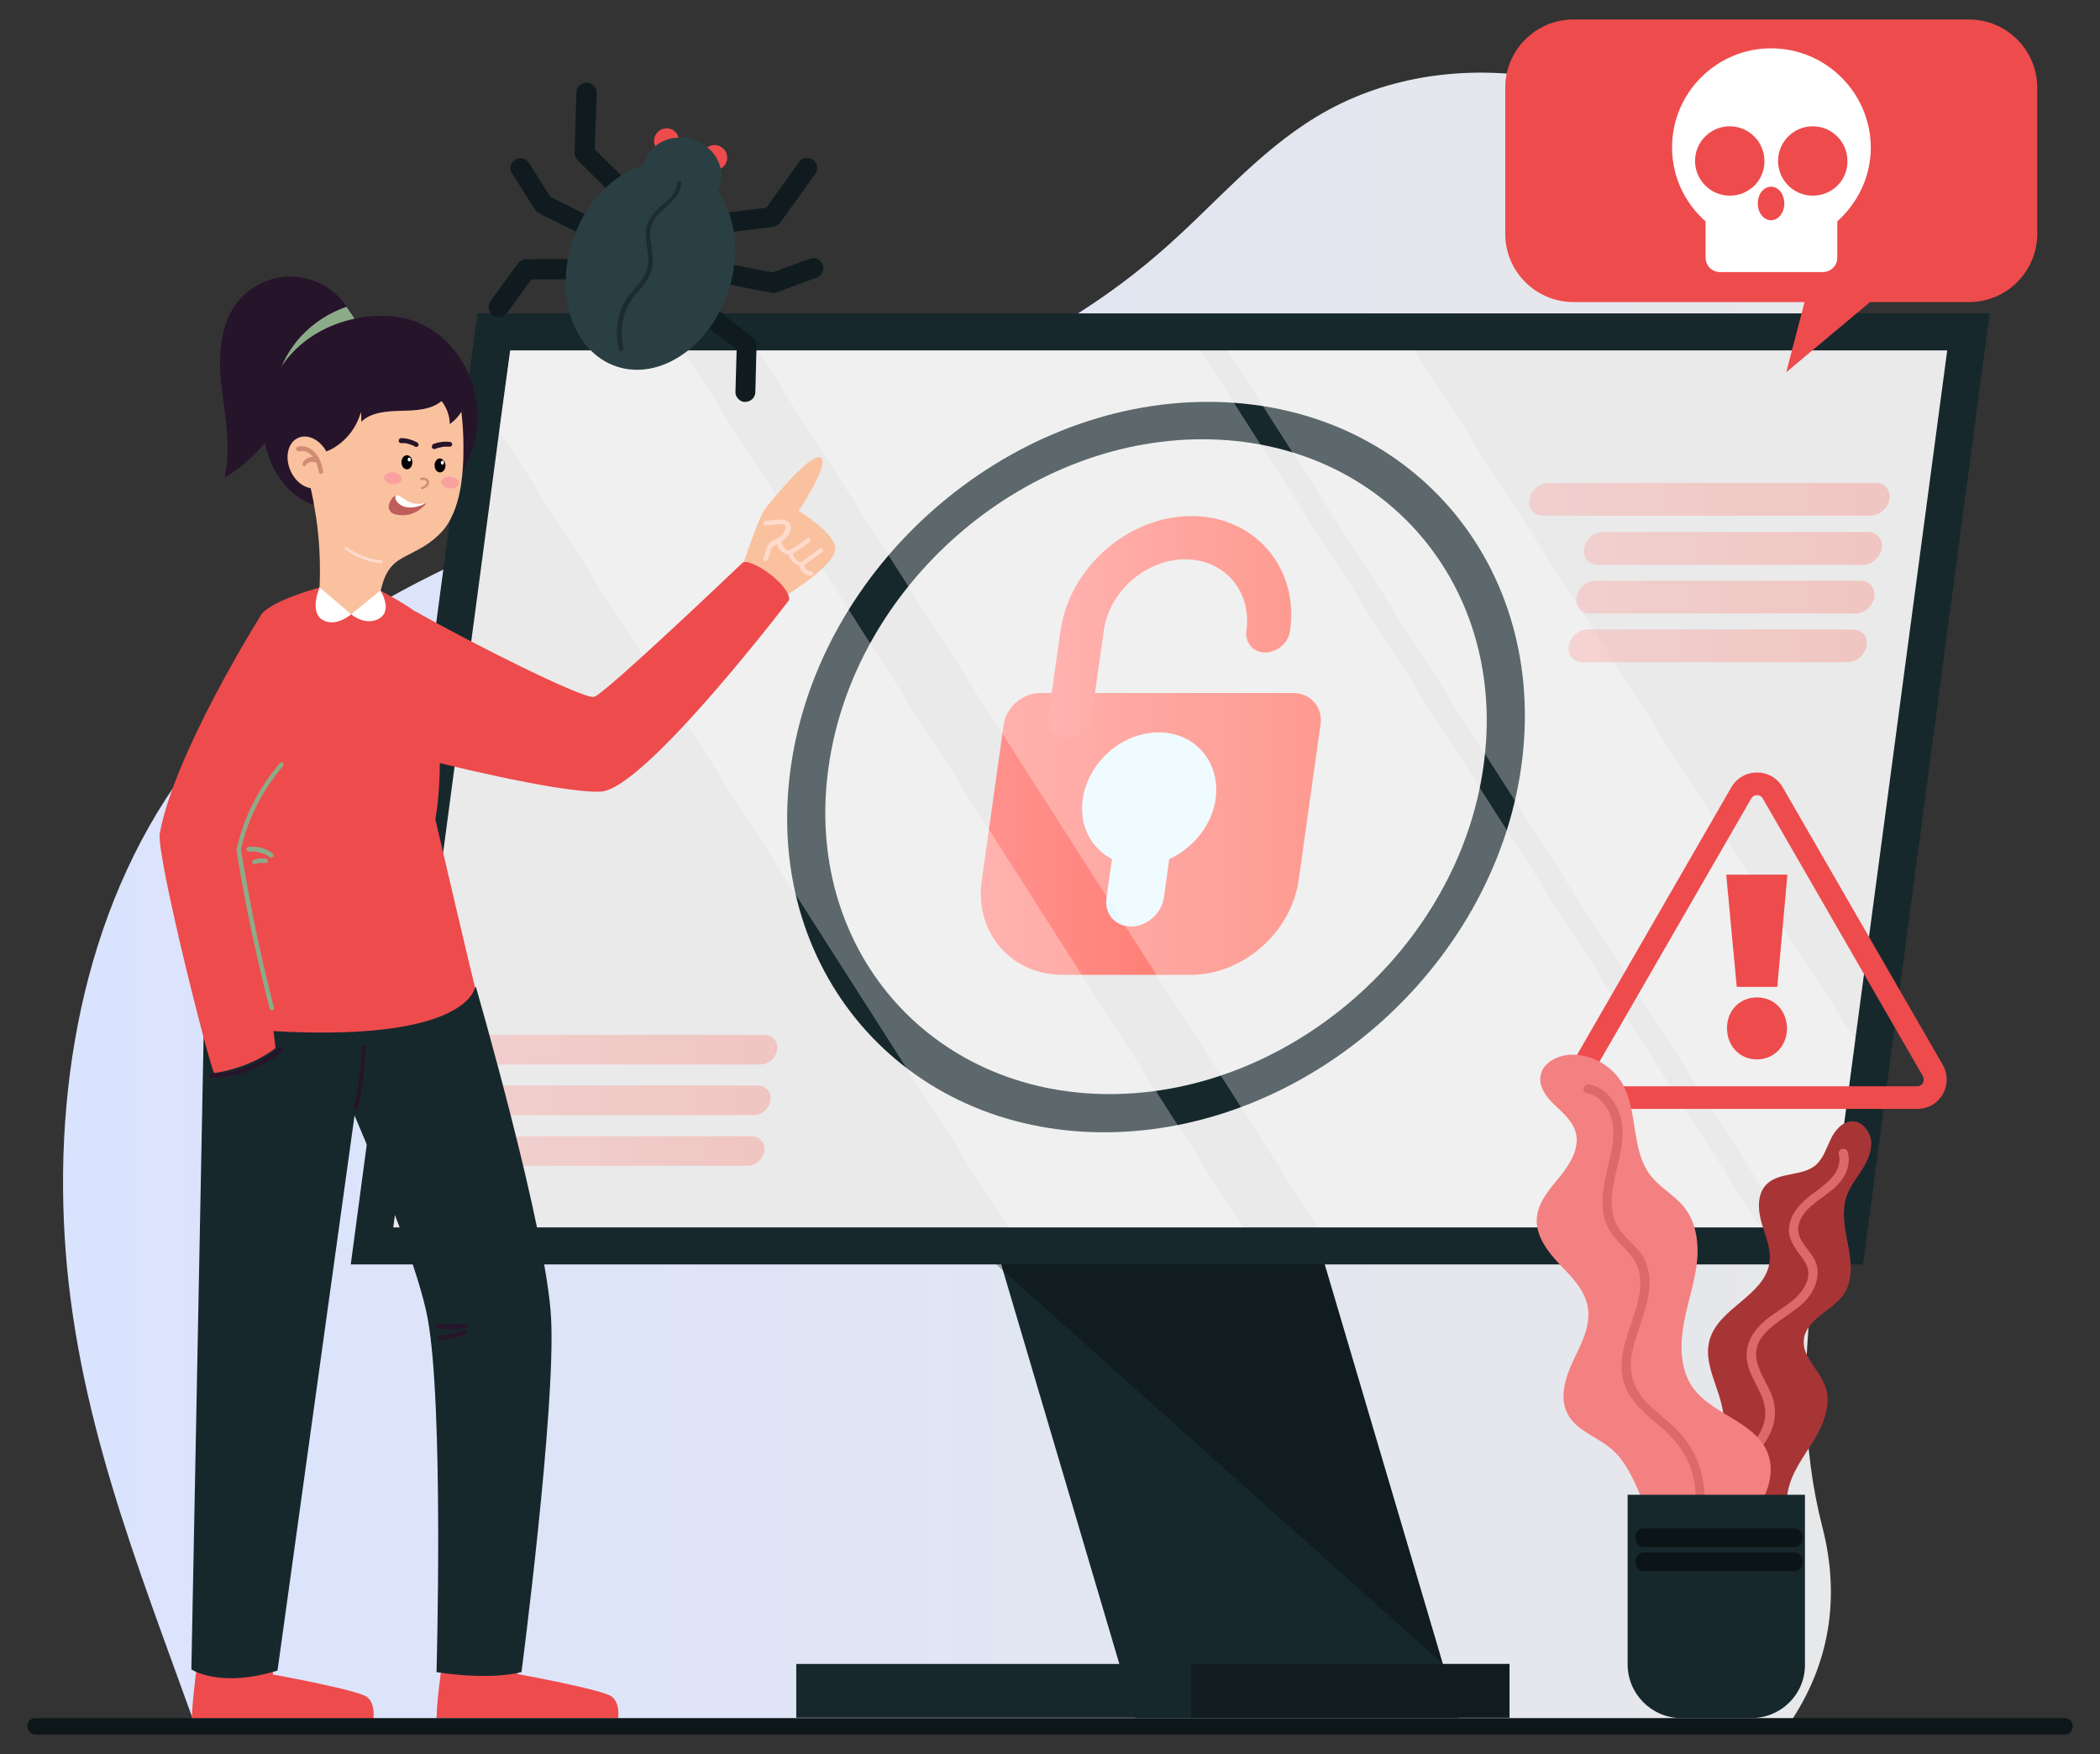 <?xml version="1.0" encoding="utf-8"?>
<!-- Generator: Adobe Illustrator 23.0.2, SVG Export Plug-In . SVG Version: 6.00 Build 0)  -->
<svg version="1.1" id="Layer_1" xmlns="http://www.w3.org/2000/svg" xmlns:xlink="http://www.w3.org/1999/xlink" x="0px" y="0px"
	 viewBox="0 0 538.8 450" style="enable-background:new 0 0 538.8 450;" xml:space="preserve">
<rect x="0" y="0" width="538.8" height="450" fill="#333333" stroke="none"/>
<style type="text/css">
	.st0{fill:url(#SVGID_1_);}
	.st1{fill:#17282D;}
	.st2{fill:#EAEAEA;}
	.st3{fill:url(#SVGID_2_);}
	.st4{fill:url(#SVGID_3_);}
	.st5{fill:#E9F9FF;}
	.st6{opacity:0.3;}
	.st7{fill:#FFFFFF;}
	.st8{fill:url(#SVGID_4_);}
	.st9{fill:url(#SVGID_5_);}
	.st10{fill:url(#SVGID_6_);}
	.st11{fill:url(#SVGID_7_);}
	.st12{fill:url(#SVGID_8_);}
	.st13{fill:url(#SVGID_9_);}
	.st14{fill:url(#SVGID_10_);}
	.st15{fill:#FAC19F;}
	.st16{fill:#FFDBCD;}
	.st17{fill:#EE4B4D;}
	.st18{fill:#26142A;}
	.st19{fill:#8CAB89;}
	.st20{fill:#CF8C73;}
	.st21{fill:#F9A19F;}
	.st22{fill:#BF5D5B;}
	.st23{fill:#2A3F44;}
	.st24{fill:#0F1B1E;}
	.st25{fill:#0D1719;}
	.st26{fill:#DC6A6A;}
	.st27{opacity:0.3;fill:#FFFFFF;}
	.st28{opacity:0.5;}
</style>
<g>
	<linearGradient id="SVGID_1_" gradientUnits="userSpaceOnUse" x1="16.156" y1="230.571" x2="493.881" y2="230.571">
		<stop  offset="0" style="stop-color:#DAE3FE"/>
		<stop  offset="1" style="stop-color:#E8E8E8"/>
	</linearGradient>
	<path class="st0" d="M458.9,442.5H50C34.9,400.5,19.3,362,16.6,317.4c-2.7-44.6,7.2-91.6,35.9-126c29.9-35.7,75.6-53.4,119.8-68
		c44.2-14.5,90.5-28.2,125.5-58.8C311.2,53,322.6,39.1,337.7,30c33.7-20.5,80-11.8,109.6,14.4c29.5,26.1,43.8,66.2,46.2,105.6
		c2.4,39.4-5.9,78.6-15.2,116.9c-10,41.1-21.3,84-10.7,125C472.2,409.9,469.5,427.1,458.9,442.5z"/>
	<g>
		<polygon class="st1" points="374.3,440.8 291.3,440.8 239.2,264.6 322.2,264.6 		"/>
		<polygon class="st1" points="478,324.4 90,324.4 122.5,80.4 510.5,80.4 		"/>
		<polygon class="st2" points="499.6,89.9 476,266.8 469.6,314.9 100.9,314.9 128.1,110.5 130.9,89.9 		"/>
		<rect x="204.3" y="426.9" class="st1" width="183" height="13.8"/>
		<g>
			<g>
				<linearGradient id="SVGID_2_" gradientUnits="userSpaceOnUse" x1="251.569" y1="213.932" x2="338.894" y2="213.932">
					<stop  offset="0" style="stop-color:#FF928E"/>
					<stop  offset="1" style="stop-color:#FE7062"/>
				</linearGradient>
				<path class="st3" d="M305.5,250.1h-32.8c-13.4,0-22.7-10.9-20.8-24.3l5.6-39.8c0.6-4.5,4.8-8.2,9.4-8.2h64.9
					c4.5,0,7.7,3.7,7,8.2l-5.6,39.8C331.3,239.2,318.9,250.1,305.5,250.1z"/>
				<linearGradient id="SVGID_3_" gradientUnits="userSpaceOnUse" x1="268.962" y1="160.823" x2="331.298" y2="160.823">
					<stop  offset="0" style="stop-color:#FF928E"/>
					<stop  offset="1" style="stop-color:#FE7062"/>
				</linearGradient>
				<path class="st4" d="M273.8,189.3c-3.1,0-5.2-2.5-4.8-5.6l3.1-21.9c2.3-16.2,17.4-29.4,33.6-29.4c16.2,0,27.6,13.2,25.3,29.4
					c-0.4,3.1-3.3,5.6-6.4,5.6c-3.1,0-5.2-2.5-4.8-5.6c1.4-10.1-5.6-18.3-15.7-18.3c-10.1,0-19.5,8.2-20.9,18.3l-3.1,21.9
					C279.7,186.8,276.9,189.3,273.8,189.3z"/>
				<path class="st5" d="M311.9,205c1.3-9.4-5.2-17.1-14.6-17.1c-9.4,0-18.1,7.6-19.5,17.1c-1,6.8,2.2,12.7,7.5,15.4l-1.4,10
					c-0.6,4,2.2,7.3,6.3,7.3c4,0,7.8-3.3,8.4-7.3l1.4-10C306.1,217.6,310.9,211.8,311.9,205z"/>
			</g>
			<path class="st1" d="M283.3,290.5c-51.7,0-87.7-42-80.4-93.7c7.3-51.7,55.3-93.7,107-93.7s87.7,42,80.4,93.7
				C383,248.4,335,290.5,283.3,290.5z M308.5,112.7c-46.3,0-89.4,37.7-95.9,84c-6.6,46.3,25.8,84,72.1,84c46.3,0,89.4-37.7,95.9-84
				C387.2,150.4,354.9,112.7,308.5,112.7z"/>
		</g>
		<g class="st6">
			<polygon class="st7" points="318.9,314.9 258.7,314.9 128.1,110.5 130.9,89.9 175.3,89.9 			"/>
			<polygon class="st7" points="476,266.8 469.6,314.9 458.6,314.9 314.9,89.9 363,89.9 			"/>
			<polygon class="st7" points="451.7,314.9 338.1,314.9 194.4,89.9 308,89.9 			"/>
		</g>
		<g class="st6">
			<linearGradient id="SVGID_4_" gradientUnits="userSpaceOnUse" x1="392.297" y1="128.076" x2="484.81" y2="128.076">
				<stop  offset="0" style="stop-color:#FF928E"/>
				<stop  offset="1" style="stop-color:#FE7062"/>
			</linearGradient>
			<path class="st8" d="M484.8,128.1c0.4-2.3-1.2-4.2-3.5-4.2h-84.1c-2.3,0-4.4,1.9-4.8,4.2c-0.4,2.3,1.2,4.2,3.5,4.2H480
				C482.3,132.2,484.4,130.4,484.8,128.1z"/>
			<linearGradient id="SVGID_5_" gradientUnits="userSpaceOnUse" x1="406.339" y1="140.697" x2="482.854" y2="140.697">
				<stop  offset="0" style="stop-color:#FF928E"/>
				<stop  offset="1" style="stop-color:#FE7062"/>
			</linearGradient>
			<path class="st9" d="M479.3,136.5h-68.1c-2.3,0-4.4,1.9-4.8,4.2l0,0c-0.4,2.3,1.2,4.2,3.5,4.2H478c2.3,0,4.4-1.9,4.8-4.2l0,0
				C483.2,138.4,481.6,136.5,479.3,136.5z"/>
			<linearGradient id="SVGID_6_" gradientUnits="userSpaceOnUse" x1="404.408" y1="153.156" x2="480.923" y2="153.156">
				<stop  offset="0" style="stop-color:#FF928E"/>
				<stop  offset="1" style="stop-color:#FE7062"/>
			</linearGradient>
			<path class="st10" d="M477.4,149h-68.1c-2.3,0-4.4,1.9-4.8,4.2c-0.4,2.3,1.2,4.2,3.5,4.2h68.1c2.3,0,4.4-1.9,4.8-4.2
				C481.2,150.9,479.7,149,477.4,149z"/>
			<linearGradient id="SVGID_7_" gradientUnits="userSpaceOnUse" x1="402.478" y1="165.615" x2="478.993" y2="165.615">
				<stop  offset="0" style="stop-color:#FF928E"/>
				<stop  offset="1" style="stop-color:#FE7062"/>
			</linearGradient>
			<path class="st11" d="M475.4,161.5h-68.1c-2.3,0-4.4,1.9-4.8,4.2v0c-0.4,2.3,1.2,4.2,3.5,4.2h68.1c2.3,0,4.4-1.9,4.8-4.2v0
				C479.3,163.3,477.7,161.5,475.4,161.5z"/>
		</g>
		<g class="st6">
			<linearGradient id="SVGID_8_" gradientUnits="userSpaceOnUse" x1="111.434" y1="269.335" x2="199.405" y2="269.335">
				<stop  offset="0" style="stop-color:#FF928E"/>
				<stop  offset="1" style="stop-color:#FE7062"/>
			</linearGradient>
			<path class="st12" d="M114.8,273.1h80.3c2.1,0,4-1.7,4.3-3.8c0.3-2.1-1.2-3.8-3.3-3.8h-80.3c-2.1,0-4,1.7-4.3,3.8
				C111.2,271.4,112.7,273.1,114.8,273.1z"/>
			<linearGradient id="SVGID_9_" gradientUnits="userSpaceOnUse" x1="109.828" y1="282.333" x2="197.8" y2="282.333">
				<stop  offset="0" style="stop-color:#FF928E"/>
				<stop  offset="1" style="stop-color:#FE7062"/>
			</linearGradient>
			<path class="st13" d="M194.4,278.5h-80.3c-2.1,0-4,1.7-4.3,3.8c-0.3,2.1,1.2,3.8,3.3,3.8h80.3c2.1,0,4-1.7,4.3-3.8
				C198,280.2,196.5,278.5,194.4,278.5z"/>
			<linearGradient id="SVGID_10_" gradientUnits="userSpaceOnUse" x1="129.639" y1="295.331" x2="196.194" y2="295.331">
				<stop  offset="0" style="stop-color:#FF928E"/>
				<stop  offset="1" style="stop-color:#FE7062"/>
			</linearGradient>
			<path class="st14" d="M192.8,291.5h-58.9c-2.1,0-4,1.7-4.3,3.8c-0.3,2.1,1.2,3.8,3.3,3.8h58.9c2.1,0,4-1.7,4.3-3.8
				C196.4,293.2,194.9,291.5,192.8,291.5z"/>
		</g>
		<polygon class="st6" points="255.6,324.4 370.2,426.9 339.9,324.4 		"/>
		<rect x="305.6" y="426.9" class="st6" width="81.7" height="13.8"/>
	</g>
	<g>
		<g>
			<path class="st15" d="M190.6,144.9c0,0,4-12.2,5.8-14.5c1.8-2.3,11.7-14.4,14.2-13c2.5,1.4-5.7,13.7-5.7,13.7s8.5,5,9.4,9.2
				c0.9,4.2-12.2,12.2-12.2,12.2L190.6,144.9z"/>
			<path class="st16" d="M211.1,141c-0.1-0.2-0.5-0.4-0.8-0.2l-2.6,1.9c-0.4,0.3-0.8,0.6-1.2,0.9c-0.3,0.2-0.7,0.5-1.1,0.7
				c0,0,0,0-0.1,0c-0.2-0.1-0.3-0.2-0.4-0.2c-0.1,0-0.1-0.1-0.2-0.1c0,0-0.1,0-0.1-0.1c0,0,0,0,0,0c0,0,0,0,0,0
				c-0.1-0.1-0.3-0.2-0.4-0.4c-0.1-0.1-0.2-0.3-0.3-0.4c0,0,0,0,0,0c0,0,0-0.1-0.1-0.1c-0.1-0.1-0.1-0.1-0.1-0.2
				c-0.1-0.2-0.2-0.3-0.3-0.5c0,0,0-0.1,0-0.1c0,0,0,0,0-0.1c0,0,0-0.1,0-0.1c1.5-0.9,3-1.9,4.4-3c0.2-0.2,0.2-0.6,0-0.8
				c-0.2-0.2-0.6-0.2-0.8,0c-1.5,1.2-3.1,2.2-4.7,3.1c0,0,0,0,0,0c-0.1,0-0.2-0.1-0.3-0.1c0,0,0,0,0,0c0,0,0,0,0,0
				c0,0-0.1,0-0.1-0.1c-0.2-0.1-0.3-0.2-0.4-0.3c0,0,0,0,0,0c0,0-0.1,0-0.1-0.1c-0.1-0.1-0.1-0.1-0.2-0.2c-0.1-0.1-0.1-0.1-0.2-0.2
				c0,0-0.1-0.1,0-0.1c0,0.1,0-0.1,0-0.1c-0.1-0.1-0.2-0.3-0.3-0.5c0,0,0-0.1-0.1-0.1c0,0,0,0,0,0c0,0,0,0,0,0
				c0-0.1-0.1-0.2-0.1-0.3c0-0.1,0-0.1-0.1-0.2c0.8-0.5,1.5-1.2,2-2c0.4-0.6,0.7-1.4,0.5-2.1c-0.2-0.7-0.7-1.2-1.4-1.4
				c-0.8-0.3-1.6-0.2-2.5-0.1c-0.9,0.1-1.8,0.2-2.7,0.3c-0.7,0.1-0.7,1.2,0,1.1c0.8-0.1,1.6-0.1,2.3-0.2c0.7-0.1,1.5-0.2,2.2-0.1
				c0.7,0.2,1,0.7,0.7,1.3c-0.2,0.6-0.6,1.1-1,1.5c-0.4,0.5-0.9,0.8-1.5,1.1c-0.6,0.3-1.2,0.5-1.6,1c-1,1-0.9,2.5-1.5,3.7
				c-0.4,0.6,0.6,1.2,1,0.6c0.4-0.7,0.5-1.5,0.8-2.3c0.2-0.8,0.6-1.3,1.3-1.6c0.1-0.1,0.2-0.1,0.3-0.2c0.2,0.6,0.5,1.1,0.9,1.6
				c0.6,0.6,1.3,1,2.1,1.1c0.5,1.3,1.5,2.3,2.8,2.9c0.1,0.6,0.4,1.2,0.8,1.6c0.6,0.5,1.3,0.8,2.1,0.9c0.3,0,0.6-0.3,0.6-0.6
				c0-0.3-0.2-0.6-0.6-0.6c-0.1,0-0.2,0-0.2,0c0,0,0,0,0,0c0,0-0.1,0-0.1,0c-0.1,0-0.3-0.1-0.4-0.1c0,0,0,0,0,0c0,0,0,0,0,0
				c0,0-0.1,0-0.1-0.1c-0.1,0-0.1-0.1-0.2-0.1c0,0-0.1,0-0.1-0.1c0,0,0,0,0,0c0,0,0,0,0,0c-0.1,0-0.1-0.1-0.2-0.1
				c-0.1,0-0.1-0.1-0.1-0.2c0,0-0.1-0.1,0,0c0.1,0.1,0,0,0-0.1c-0.1-0.1-0.2-0.2-0.2-0.4c0-0.1,0,0,0,0c0,0,0-0.1,0-0.1
				c0-0.1,0-0.1-0.1-0.2c0,0,0-0.1,0-0.1c0.7-0.4,1.4-0.9,2.1-1.4c0.9-0.6,1.8-1.3,2.7-1.9C211.2,141.6,211.3,141.3,211.1,141z"/>
		</g>
		<g>
			<g>
				<path class="st17" d="M95.8,440.9H49.2c0.1-3,0.5-6.6,0.9-10.2c0.8-6.5,1.7-12.5,1.7-12.5h18.7L70,429.6c0,0,22,4,24.2,5.8
					C96.4,437.2,95.8,440.9,95.8,440.9z"/>
				<path class="st1" d="M52.3,262.9l-3.2,165.4c0,0,7.2,4.9,22.1,0.3l23-165.7H52.3z"/>
				<path class="st17" d="M158.6,440.8H112c0.1-3.1,0.5-7.1,1-10.8c0.7-6.2,1.6-11.8,1.6-11.8h18.7l-0.5,11.3c0,0,22,4,24.2,5.8
					C159.2,437.1,158.6,440.8,158.6,440.8z"/>
				<path class="st1" d="M122.1,253.2c0,0,18.2,62.7,19.3,85.1c1.2,23.3-7.6,90.7-7.6,90.7c-8.9,2.2-21.8,0-21.8,0
					s1.9-68.5-2.3-90.9c-4.2-22.5-33.4-84.8-33.4-84.8H122.1z"/>
				<path class="st18" d="M119.5,339.6c-2.3,0.3-4.6,0.3-7,0.1c-0.3,0-0.6,0.3-0.6,0.6c0,0.3,0.3,0.5,0.6,0.6c2.3,0.2,4.6,0.2,7-0.1
					c0.3,0,0.6-0.2,0.6-0.6C120,339.8,119.8,339.5,119.5,339.6z"/>
				<path class="st18" d="M119.7,341.7c-0.1-0.3-0.4-0.5-0.7-0.4c-2,0.8-4,1.2-6.2,1.4c-0.7,0-0.7,1.2,0,1.1
					c2.2-0.1,4.4-0.6,6.5-1.4C119.6,342.3,119.8,342,119.7,341.7z"/>
			</g>
			<g>
				<g>
					<path class="st18" d="M95.5,91c-0.5,2.5-5,4.2-7,5.4c-5.8,3.8-11.4,7.8-16.3,12.8c-0.5,0.5-1,1-1.4,1.5
						c-4.1,4.3-7.9,9-13.2,11.8c1.8-7.4,0.2-15.1-0.7-22.7c-0.9-7.6-0.8-15.9,3.8-22c2.9-3.8,7.4-6.3,12.2-6.8
						c4.8-0.4,9.7,1.2,13.2,4.4c1.1,1,2,2,2.8,3.2c1.1,1.5,2.1,3.1,3.1,4.7C93.1,85.2,96,88.5,95.5,91z"/>
					<path class="st19" d="M95.5,91c-0.5,2.5-5,4.2-7,5.4c-5.8,3.8-11.4,7.8-16.3,12.8c-0.5,0.5-1,1-1.4,1.5
						c-0.3-1.2-0.6-2.5-0.7-3.7c-0.7-7.8,2.3-15.6,7.3-20.9c3.2-3.4,7.2-5.9,11.5-7.4c1.1,1.5,2.1,3.1,3.1,4.7
						C93.1,85.2,96,88.5,95.5,91z"/>
					<path class="st18" d="M121.9,101.1c-1.7-8.1-7.3-15.2-14.3-18.2c-4.4-1.9-9.3-2.2-13.9-1.6c-6.9,0.9-13.7,3.9-18.7,9.2
						c-5,5.3-8,13.1-7.3,20.9c0.7,7.8,5.4,15.3,12.1,17.9c5.8,2.3,12.2,0.8,18-1.1c3-1,6-2.1,9.1-2.8c1.5-0.4,3.1-0.7,4.7-0.8
						c1.2-0.1,2.5,0.1,3.7-0.3c2-0.6,3.3-3.2,4.2-5c1.3-2.5,2.2-5.3,2.7-8.2C122.6,107.7,122.6,104.3,121.9,101.1z"/>
					<path class="st17" d="M106.5,156.8c15,8.5,43.2,22.6,45.9,22c2.7-0.6,38.2-34.5,38.2-34.5c2.2-1.1,12,5.6,11.9,9.6
						c0,0-37.2,48.8-48.4,49.2c-11.2,0.4-44.8-8.2-44.8-8.2L106.5,156.8z"/>
					<g>
						<path class="st17" d="M66.6,158.4c1.7-4.2,16.3-7.9,16.3-7.9l7.3,0.5l7.3,0.5c0,0,15,7.5,14.8,12.1
							c-0.5,14.3,1.9,32.6-0.6,46.6c0,0,10.1,43.4,10.2,43c0,0-1.7,17.4-69.8,9.8C52.3,262.9,55.4,187,66.6,158.4z"/>
					</g>
					<g>
						<g>
							<g>
								<path class="st15" d="M118.9,116c0,2.6-0.2,5.5-0.6,8.3c-0.1,0.4-0.1,0.8-0.2,1.2c-0.8,4.4-2.4,8.6-5.1,11.3
									c-2,2-3.8,3.2-5.5,4.1c-5.5,3.1-9,3.1-10.4,14.1c0,0-8.2,6.6-15.3-1.6c0,0,1-9.3-0.7-20.7c-0.2-1.4-0.5-2.7-0.7-4.2
									c-0.2-0.8-0.3-1.6-0.5-2.4c-0.1-0.5-0.2-1-0.4-1.4c0,0,0-1.2,0.1-3.1c0.3-5.1,0.9-15.2,2-18.9c5.2-17.3,35.8-13,36.8,3.2
									C118.4,106,119,110.4,118.9,116z"/>
								<path class="st18" d="M115.4,108.8c0-2.1-0.8-4.2-2.1-5.9c-2.8,2.3-6.7,2.4-10.4,2.5c-3.6,0.1-7.6,0.3-10.2,2.8
									c0-0.8,0-1.7-0.1-2.5c-1.1,4-3.8,7.5-7.5,9.5c-1.3,0.7-2.9,1.2-4.3,0.8c-1.2-0.3-2.1-1.2-2.8-2.2c-2.5-3.2-3.7-7.4-3.2-11.5
									c0.5-4,2.7-7.8,5.9-10.3c2.9-2.2,6.4-3.4,10-3.8c3.6-0.5,7.2-0.2,10.8,0c3.7,0.3,7.5,0.6,10.9,2c2.9,1.2,5.6,3.2,7.1,6.1
									c0.6,1.3,0.6,2.8,0.5,4.2c-0.1,1.6-0.6,3.1-1.3,4.5C118,106.5,116.8,107.8,115.4,108.8z"/>
								<path class="st16" d="M97.8,144.5c0.2,0,0.3-0.1,0.4-0.3c0-0.2-0.1-0.4-0.3-0.4c-3.2-0.3-6.3-1.5-8.9-3.4
									c-0.2-0.1-0.4-0.1-0.5,0.1c-0.1,0.2-0.1,0.4,0.1,0.5C91.2,142.9,94.4,144.2,97.8,144.5C97.8,144.5,97.8,144.5,97.8,144.5z"
									/>
							</g>
							<g>
								<path class="st20" d="M108,122.6c0.5-0.1,1-0.1,1.4,0.1c0.4,0.2,0.7,0.6,0.7,1c0,1-0.9,1.5-1.7,1.8c-0.1,0-0.3,0-0.4-0.1
									c-0.1-0.1,0-0.3,0.1-0.4c0.6-0.2,1.3-0.5,1.4-1.2c0-0.3-0.1-0.5-0.4-0.6c-0.3-0.1-0.7-0.1-1,0
									C107.8,123.2,107.7,122.6,108,122.6z"/>
								<path class="st21" d="M117.8,124c-0.1,0.8-1.1,1.4-2.4,1.3c-1.3-0.1-2.2-0.9-2.2-1.7c0.1-0.8,1.1-1.4,2.4-1.3
									C116.9,122.4,117.8,123.2,117.8,124z"/>
								<path class="st21" d="M103.1,122.9c-0.1,0.8-1.1,1.4-2.4,1.3c-1.3-0.1-2.2-0.9-2.2-1.7c0.1-0.8,1.1-1.4,2.4-1.3
									C102.2,121.3,103.2,122.1,103.1,122.9z"/>
								<path class="st18" d="M107,113.5c-1.3-0.7-2.7-1.1-4.1-1.1c-0.3,0-0.6,0.3-0.6,0.7c0,0.4,0.3,0.6,0.7,0.6c0.2,0,0.3,0,0.5,0
									c0,0,0.1,0,0.1,0c-0.1,0-0.1,0,0,0c0.1,0,0.2,0,0.3,0c0.3,0,0.6,0.1,0.9,0.2c0.6,0.2,1.1,0.3,1.7,0.7c0.3,0.2,0.7,0,0.9-0.3
									C107.4,114,107.3,113.6,107,113.5z"/>
								<path class="st18" d="M111.2,113.9c1.4-0.5,2.8-0.7,4.3-0.5c0.3,0,0.6,0.4,0.5,0.7c-0.1,0.4-0.4,0.6-0.8,0.5
									c-0.2,0-0.3,0-0.5,0c0,0-0.1,0-0.1,0c0.1,0,0.1,0,0,0c-0.1,0-0.2,0-0.3,0c-0.3,0-0.6,0-0.9,0.1c-0.6,0.1-1.1,0.2-1.8,0.5
									c-0.3,0.1-0.7-0.1-0.8-0.4C110.8,114.4,110.9,114.1,111.2,113.9z"/>
								<g>
									<path d="M114.3,119.4c0,1-0.6,1.8-1.4,1.8c-0.8,0-1.4-0.8-1.4-1.8c0-1,0.6-1.8,1.4-1.8
										C113.6,117.7,114.3,118.5,114.3,119.4z"/>
									<path class="st7" d="M113.9,118.7c0,0.3-0.2,0.5-0.4,0.5c-0.2,0-0.4-0.2-0.4-0.5c0-0.3,0.2-0.5,0.4-0.5
										C113.7,118.1,113.9,118.4,113.9,118.7z"/>
								</g>
								<g>
									<path d="M105.8,118.6c0,1-0.6,1.8-1.4,1.8s-1.4-0.8-1.4-1.8c0-1,0.6-1.8,1.4-1.8S105.8,117.6,105.8,118.6z"/>
									<path class="st7" d="M105.4,117.9c0,0.3-0.2,0.5-0.4,0.5s-0.4-0.2-0.4-0.5c0-0.3,0.2-0.5,0.4-0.5S105.4,117.6,105.4,117.9z
										"/>
								</g>
								<g>
									<path class="st22" d="M108,130.5c-0.6,0.5-1.3,0.9-2.1,1.2c-1.2,0.5-2.5,0.6-3.8,0.4c-0.8-0.1-1.7-0.4-2.1-1.1
										c-0.6-0.9-0.1-2.2,0.5-3c0.2-0.4,0.6-0.7,1.1-0.8c0,0,0.1,0,0.1,0c0.5-0.1,1,0.2,1.4,0.5c1,0.7,2,1.4,3.3,1.6
										c0.7,0.1,1.3,0.1,2,0c0.2,0,0.4-0.1,0.6-0.1c0,0,0.1,0,0.1,0C109.7,129.1,108.2,130.3,108,130.5z"/>
									<path class="st7" d="M108.9,129c0,0,0,0.1,0,0.1c-0.1,0.2-0.4,0.4-0.7,0.5c-1,0.4-2,0.6-3.1,0.6c-1.1,0-2.1-0.4-2.9-1.1
										c-0.3-0.3-0.6-0.6-0.7-1c-0.1-0.3-0.1-0.7,0.1-1c0,0,0.1,0,0.1,0c0.5-0.1,1,0.2,1.4,0.5c1,0.7,2,1.4,3.3,1.6
										c0.7,0.1,1.3,0.1,2,0C108.5,129.1,108.7,129,108.9,129z"/>
								</g>
							</g>
							<g>
								<path class="st15" d="M74.5,120.7c1.5,3.5,4.9,5.4,7.5,4.3c2.6-1.1,3.6-4.9,2.1-8.4c-1.5-3.5-4.9-5.4-7.5-4.3
									C73.9,113.4,73,117.2,74.5,120.7z"/>
								<path class="st20" d="M76.4,114.6c1.6-0.4,3.2,0.2,4.3,1.4c1.3,1.3,1.9,3.1,2.2,4.9c0.1,0.7-1,1-1.1,0.2
									c-0.3-1.5-0.7-3-1.7-4.1c-0.9-1-2.1-1.5-3.4-1.2C76,115.9,75.7,114.8,76.4,114.6z"/>
								<path class="st20" d="M77.7,118.7c0.4-0.7,1.1-1.2,1.9-1.4c0.7-0.2,1.5,0,2.1,0.4c0.3,0.2,0.4,0.5,0.2,0.8
									c-0.2,0.3-0.5,0.3-0.8,0.2c-0.1,0-0.1-0.1-0.2-0.1c0,0,0,0,0,0c0,0-0.1,0-0.1,0c-0.1,0-0.2-0.1-0.4-0.1c0,0,0,0,0,0
									c0,0-0.1,0-0.1,0c-0.1,0-0.1,0-0.2,0c0,0-0.1,0-0.1,0c0,0,0,0,0,0c-0.1,0-0.1,0-0.2,0c-0.1,0-0.1,0-0.2,0.1c0,0,0,0-0.1,0
									c0,0,0,0-0.1,0c-0.1,0.1-0.3,0.1-0.4,0.2c0,0,0,0,0,0c0,0-0.1,0-0.1,0.1c-0.1,0-0.1,0.1-0.2,0.1c0,0-0.1,0.1-0.1,0.1
									c0,0,0,0,0,0c0,0,0,0,0,0c0,0.1-0.1,0.1-0.1,0.2c-0.2,0.3-0.5,0.4-0.8,0.2C77.7,119.3,77.6,119,77.7,118.7z"/>
							</g>
						</g>
					</g>
					<path class="st17" d="M66.6,158.4c0,0-21.9,34.9-25.6,55.4c-1,5.6,13.2,61.6,14,61.5c0,0,8.7-1,15.7-6.4l-6.6-55l12.9-31
						L66.6,158.4z"/>
					<path class="st7" d="M82,150.7l8.1,6.9c0,0-4,3.5-7.4,1.4C79.3,156.9,82,150.7,82,150.7z"/>
					<path class="st7" d="M97.6,151.5l-7.5,6.1c0,0,3.3,2.9,6.8,1.3C101.1,156.9,97.6,151.5,97.6,151.5z"/>
				</g>
			</g>
		</g>
		<path class="st18" d="M92.8,268.8c-0.2,5.1-0.9,10.2-2,15.2c-0.2,0.7,0.9,1,1.1,0.3c1.1-5.1,1.8-10.3,2-15.5
			C93.9,268.1,92.8,268.1,92.8,268.8z"/>
		<g>
			<path class="st19" d="M71.8,195.8c-5.4,6.3-9.3,13.9-11.1,22.1c0,0.1,0,0.2,0,0.3c0,0,0,0.1,0,0.1c1.7,10.6,3.8,21.2,6.3,31.6
				c0.7,3,1.4,5.9,2.2,8.9c0.2,0.7,1.3,0.4,1.1-0.3c-2.7-10.4-5-20.9-6.9-31.5c-0.5-3-1.1-6-1.6-9c1.8-7.9,5.5-15.3,10.8-21.4
				C73.1,196,72.3,195.2,71.8,195.8z"/>
			<path class="st19" d="M69.9,218.9c-1.7-1.3-3.9-1.9-6.1-1.6c-0.3,0-0.6,0.2-0.6,0.6c0,0.3,0.3,0.6,0.6,0.6c2-0.2,3.9,0.3,5.5,1.5
				c0.2,0.2,0.6,0,0.8-0.2C70.3,219.4,70.1,219.1,69.9,218.9z"/>
			<path class="st19" d="M68.3,220.3c-1.1-0.2-2.1-0.1-3.2,0.3c-0.3,0.1-0.5,0.4-0.4,0.7c0.1,0.3,0.4,0.5,0.7,0.4
				c0.2-0.1,0.5-0.2,0.7-0.2c0.1,0,0.2,0,0.3-0.1c0,0,0.2,0,0.1,0c0.1,0,0.1,0,0.2,0c0.2,0,0.4,0,0.7,0c0.1,0,0.2,0,0.4,0
				c0.1,0,0.1,0,0.2,0c0,0,0,0,0,0c0,0,0.1,0,0.1,0c0.3,0,0.6-0.1,0.7-0.4C68.7,220.7,68.6,220.3,68.3,220.3z"/>
		</g>
		<path class="st18" d="M71.6,268.8c-4.8,4.2-11,6.6-17.3,6.6c-0.7,0-0.8,1.1-0.1,1.1c6.7,0,13.2-2.5,18.2-6.9
			C72.9,269.1,72.2,268.3,71.6,268.8z"/>
	</g>
	<g>
		<g>
			<path class="st17" d="M498.4,273.1l-41-71.1c-1.4-2.4-3.8-3.8-6.6-3.8c-2.8,0-5.2,1.4-6.6,3.8l-41,71.1c-1.4,2.4-1.4,5.2,0,7.6
				c1.4,2.4,3.8,3.8,6.6,3.8h82.1c2.8,0,5.2-1.4,6.6-3.8C499.8,278.3,499.8,275.5,498.4,273.1z M493.4,277.8
				c-0.2,0.3-0.6,0.9-1.5,0.9h-82.1c-0.9,0-1.4-0.6-1.5-0.9c-0.2-0.3-0.5-1,0-1.8l41-71.1c0.5-0.8,1.2-0.9,1.5-0.9
				c0.3,0,1.1,0.1,1.5,0.9l41,71.1C493.8,276.8,493.5,277.5,493.4,277.8z"/>
			<path class="st17" d="M450.8,255.9c-4.5,0-7.7,3.4-7.7,7.9c0,4.4,3.1,8,7.7,8c4.5,0,7.7-3.6,7.7-8
				C458.4,259.3,455.3,255.9,450.8,255.9z"/>
			<polygon class="st17" points="445.6,253.2 456,253.2 458.6,224.4 442.9,224.4 			"/>
		</g>
		<g>
			<path class="st17" d="M505.2,5H403.7c-9.7,0-17.5,7.9-17.5,17.5v37.5c0,9.7,7.9,17.5,17.5,17.5H463l-4.7,18l21.5-18h25.4
				c9.7,0,17.5-7.9,17.5-17.5V22.5C522.7,12.9,514.9,5,505.2,5z"/>
			<path class="st7" d="M454.4,12.4c-14,0-25.4,11.4-25.4,25.4c0,7.6,3.3,14.3,8.6,19v9.3c0,2,1.6,3.7,3.7,3.7h26.4
				c2,0,3.7-1.6,3.7-3.7v-9.3c5.2-4.7,8.6-11.4,8.6-19C479.9,23.8,468.5,12.4,454.4,12.4z M443.8,50.2c-4.9,0-8.9-4-8.9-8.9
				c0-4.9,4-8.9,8.9-8.9c4.9,0,8.9,4,8.9,8.9C452.8,46.2,448.8,50.2,443.8,50.2z M454.4,56.5c-1.9,0-3.4-1.9-3.4-4.3
				c0-2.4,1.5-4.3,3.4-4.3c1.9,0,3.4,1.9,3.4,4.3C457.8,54.6,456.3,56.5,454.4,56.5z M465.1,50.2c-4.9,0-8.9-4-8.9-8.9
				c0-4.9,4-8.9,8.9-8.9c4.9,0,8.9,4,8.9,8.9C474.1,46.2,470.1,50.2,465.1,50.2z"/>
		</g>
		<g>
			<path class="st17" d="M174.1,37.2c-0.6,1.7-2.4,2.6-4.1,2c-1.7-0.6-2.6-2.4-2-4.1c0.6-1.7,2.4-2.6,4.1-2
				C173.8,33.7,174.6,35.6,174.1,37.2z"/>
			<path class="st17" d="M180.3,39.4c-0.6,1.7,0.3,3.5,2,4.1c1.7,0.6,3.5-0.3,4.1-2c0.6-1.7-0.3-3.5-2-4.1
				C182.7,36.8,180.9,37.7,180.3,39.4z"/>
			<path class="st23" d="M184.7,47.5c-1.6,4.6-7.1,6.9-12.4,5.1c-5.3-1.8-8.2-7-6.6-11.6c1.6-4.6,7.1-6.9,12.4-5.1
				C183.3,37.7,186.2,42.9,184.7,47.5z"/>
			<path class="st24" d="M160.1,52.5c-0.4-0.1-0.7-0.3-1-0.6l-10.9-10.8c-0.5-0.5-0.8-1.2-0.8-1.9l0.5-15.5c0-1.4,1.2-2.5,2.7-2.5
				c1.4,0,2.5,1.2,2.5,2.7l-0.5,14.4l10.1,10c1,1,1,2.6,0,3.6C162.1,52.6,161,52.8,160.1,52.5z"/>
			<path class="st24" d="M155.3,63.2c-0.1,0-0.2-0.1-0.3-0.1l-16.7-8.4c-0.4-0.2-0.8-0.5-1-0.9l-5.9-9.3c-0.8-1.2-0.4-2.8,0.8-3.5
				c1.2-0.8,2.8-0.4,3.5,0.8l5.5,8.7l16,8c1.3,0.6,1.8,2.2,1.1,3.4C157.8,63.1,156.4,63.6,155.3,63.2z"/>
			<path class="st24" d="M127.1,81.3c-0.2-0.1-0.5-0.2-0.7-0.4c-1.1-0.8-1.4-2.4-0.6-3.6l7.1-9.7c0.5-0.7,1.2-1,2.1-1.1l21-0.1
				c1.4,0,2.6,1.1,2.6,2.6c0,1.4-1.1,2.6-2.6,2.6l-19.7,0.1l-6.3,8.7C129.3,81.3,128.1,81.6,127.1,81.3z"/>
			<path class="st24" d="M181.9,60c0.4,0.1,0.7,0.2,1.1,0.1l15.3-1.9c0.7-0.1,1.4-0.5,1.8-1l9.1-12.6c0.8-1.2,0.6-2.8-0.6-3.6
				c-1.1-0.8-2.8-0.6-3.6,0.6l-8.4,11.7L182.4,55c-1.4,0.2-2.4,1.5-2.2,2.9C180.3,58.9,181,59.7,181.9,60z"/>
			<path class="st24" d="M179.2,71.4c0.1,0,0.2,0.1,0.3,0.1l18.3,3.6c0.5,0.1,0.9,0.1,1.4-0.1l10.4-3.8c1.3-0.5,2-2,1.5-3.3
				c-0.5-1.3-2-2-3.3-1.5l-9.7,3.5l-17.6-3.5c-1.4-0.3-2.7,0.6-3,2C177.3,69.7,178,71,179.2,71.4z"/>
			<path class="st24" d="M190.4,103c0.2,0.1,0.5,0.1,0.8,0.1c1.4,0,2.6-1.1,2.6-2.5l0.3-12c0-0.8-0.3-1.6-1-2.1l-16.5-12.9
				c-1.1-0.9-2.7-0.7-3.6,0.4c-0.9,1.1-0.7,2.7,0.4,3.6L189,89.7l-0.3,10.7C188.6,101.6,189.4,102.6,190.4,103z"/>
			<ellipse transform="matrix(0.324 -0.946 0.946 0.324 48.281 204.043)" class="st23" cx="166.9" cy="68.2" rx="27.2" ry="21"/>
			<path class="st6" d="M173.7,47c-0.1,3.3-3.6,5.1-5.6,7.3c-1,1.1-1.9,2.4-2.2,3.9c-0.3,1.5-0.2,3,0,4.5c0.2,1.6,0.5,3.1,0.4,4.7
				c-0.1,1.6-0.7,3-1.6,4.3c-0.9,1.3-2,2.4-3,3.6c-1,1.2-1.7,2.6-2.3,4c-1.3,3.3-1.5,7-0.6,10.4c0.2,0.7,1.4,0.4,1.2-0.3
				c-0.8-3.1-0.6-6.5,0.5-9.5c0.6-1.5,1.4-2.9,2.4-4.1c1-1.2,2-2.3,2.9-3.6c0.8-1.2,1.4-2.5,1.6-4c0.2-1.5,0-3.1-0.2-4.6
				c-0.2-1.5-0.5-3.1-0.3-4.6c0.2-1.6,1-2.9,2.1-4.1c2.3-2.4,5.6-4.3,5.8-7.9C175,46.3,173.8,46.3,173.7,47z"/>
		</g>
	</g>
	<path class="st25" d="M529.7,445H9.1C7.9,445,7,444,7,442.9l0,0c0-1.2,0.9-2.1,2.1-2.1h520.6c1.2,0,2.1,0.9,2.1,2.1l0,0
		C531.8,444,530.9,445,529.7,445z"/>
	<g>
		<g>
			<path class="st17" d="M431.1,379.5c3-3.9,8.2-6,10.3-10.5c1.8-4,0.5-8.6-0.9-12.7c-1.4-4.1-3.1-8.5-1.8-12.7
				c2.4-8.1,14-11.2,15.3-19.6c0.5-3.5-1-6.9-2-10.2c-1-3.4-1.2-7.4,1.2-9.9c3.2-3.3,9.2-2,12.7-5c1.9-1.7,2.7-4.3,3.8-6.6
				c1.1-2.3,3-4.6,5.6-4.6c2.6,0,4.6,2.7,4.8,5.3c0.1,2.6-1.1,5.1-2.5,7.3c-1.4,2.2-3.1,4.3-3.9,6.8c-1.3,4.1-0.3,8.4,0.5,12.6
				c0.8,4.2,1.2,8.9-1.2,12.4c-1.5,2.2-3.8,3.6-5.9,5.3c-2.1,1.6-4.1,3.8-4.3,6.4c-0.4,4.3,3.8,7.5,5.4,11.6
				c1.8,4.6-0.2,9.8-2.8,14.1c-2.6,4.2-5.8,8.3-6.7,13.2c-0.6,2.9-0.3,6-1.4,8.7c-1.9,4.5-7.1,6.7-11.9,6.5c-3-0.1-5.9-1-8.7-2.1
				c-1.6-0.7-4.5-1.2-5.8-2.4C427.1,390.1,428.7,382.7,431.1,379.5z"/>
			<path class="st6" d="M431.1,379.5c3-3.9,8.2-6,10.3-10.5c1.8-4,0.5-8.6-0.9-12.7c-1.4-4.1-3.1-8.5-1.8-12.7
				c2.4-8.1,14-11.2,15.3-19.6c0.5-3.5-1-6.9-2-10.2c-1-3.4-1.2-7.4,1.2-9.9c3.2-3.3,9.2-2,12.7-5c1.9-1.7,2.7-4.3,3.8-6.6
				c1.1-2.3,3-4.6,5.6-4.6c2.6,0,4.6,2.7,4.8,5.3c0.1,2.6-1.1,5.1-2.5,7.3c-1.4,2.2-3.1,4.3-3.9,6.8c-1.3,4.1-0.3,8.4,0.5,12.6
				c0.8,4.2,1.2,8.9-1.2,12.4c-1.5,2.2-3.8,3.6-5.9,5.3c-2.1,1.6-4.1,3.8-4.3,6.4c-0.4,4.3,3.8,7.5,5.4,11.6
				c1.8,4.6-0.2,9.8-2.8,14.1c-2.6,4.2-5.8,8.3-6.7,13.2c-0.6,2.9-0.3,6-1.4,8.7c-1.9,4.5-7.1,6.7-11.9,6.5c-3-0.1-5.9-1-8.7-2.1
				c-1.6-0.7-4.5-1.2-5.8-2.4C427.1,390.1,428.7,382.7,431.1,379.5z"/>
			<path class="st26" d="M474.1,295.6c-0.4-1.5-2.7-0.9-2.3,0.6c1,4.2-2.9,7.2-5.8,9.4c-2.9,2.1-5.9,4.6-6.8,8.2
				c-0.9,3.7,1.2,6.2,3.2,8.9c1.1,1.5,1.8,3.1,1.5,4.9c-0.3,2-1.6,3.8-3,5.2c-2.8,2.7-6.5,4.3-9.3,7.2c-2.4,2.4-3.8,5.5-3.4,8.9
				c0.4,3.1,2.2,5.8,3.5,8.6c1.7,3.7,1.7,7.1-0.5,10.7c-2.2,3.8-5.7,6.6-7.7,10.5c-1.7,3.4-2.2,7.5-0.1,10.8
				c0.8,1.3,2.9,0.1,2.1-1.2c-4.6-7.2,5.4-14.1,8.3-19.8c1.6-3,2.1-6.3,1.1-9.6c-1-3.2-3.1-5.9-4-9.1c-2.4-8.5,8.4-11.4,12.7-16.5
				c2.2-2.6,3.5-6.1,2.3-9.4c-1.2-3.1-5-5.5-4.5-9.2c0.7-4.4,5.4-6.7,8.5-9.3C472.8,303.2,475.1,299.6,474.1,295.6z"/>
			<path class="st17" d="M453.5,372.7c-3.2-8-14.2-9.7-19.2-16.7c-3-4.3-3.3-10-2.5-15.3c0.8-5.2,2.6-10.2,3.4-15.5
				c0.8-5.2,0.3-11-2.9-15.2c-2.5-3.3-6.4-5.2-8.9-8.5c-5.1-6.7-3-16.7-7.4-23.9c-2.7-4.3-7.7-7.1-12.8-7c-3.4,0.1-7.2,1.9-7.9,5.2
				c-0.6,2.9,1.4,5.6,3.5,7.6c2.1,2,4.5,4,5.4,6.8c1.3,4-1.2,8.3-3.9,11.6c-2.7,3.3-5.8,6.7-6,11c-0.2,4.4,2.8,8.3,5.9,11.6
				c3.1,3.2,6.5,6.6,7.2,11c0.8,4.7-1.6,9.3-3.7,13.6c-2,4.3-3.7,9.5-1.5,13.7c2.2,4.3,7.4,5.8,11.1,8.9c3.8,3.2,5.8,7.9,7.8,12.5
				c1.9,4.6,4,9.3,7.8,12.4c3.8,3.2,9.9,4.1,13.6,0.9l-2.5-1c4-2.8,8.1-5.7,11-9.7C453.9,382.6,455.3,377.3,453.5,372.7z"/>
			<path class="st27" d="M453.5,372.7c-3.2-8-14.2-9.7-19.2-16.7c-3-4.3-3.3-10-2.5-15.3c0.8-5.2,2.6-10.2,3.4-15.5
				c0.8-5.2,0.3-11-2.9-15.2c-2.5-3.3-6.4-5.2-8.9-8.5c-5.1-6.7-3-16.7-7.4-23.9c-2.7-4.3-7.7-7.1-12.8-7c-3.4,0.1-7.2,1.9-7.9,5.2
				c-0.6,2.9,1.4,5.6,3.5,7.6c2.1,2,4.5,4,5.4,6.8c1.3,4-1.2,8.3-3.9,11.6c-2.7,3.3-5.8,6.7-6,11c-0.2,4.4,2.8,8.3,5.9,11.6
				c3.1,3.2,6.5,6.6,7.2,11c0.8,4.7-1.6,9.3-3.7,13.6c-2,4.3-3.7,9.5-1.5,13.7c2.2,4.3,7.4,5.8,11.1,8.9c3.8,3.2,5.8,7.9,7.8,12.5
				c1.9,4.6,4,9.3,7.8,12.4c3.8,3.2,9.9,4.1,13.6,0.9l-2.5-1c4-2.8,8.1-5.7,11-9.7C453.9,382.6,455.3,377.3,453.5,372.7z"/>
			<path class="st26" d="M430.8,367.4c-2.6-2.8-5.7-4.9-8.3-7.6c-3.2-3.3-4.6-7.2-3.9-11.8c1.2-8.1,7.2-16.5,3.4-24.7
				c-1.8-3.9-6-5.9-7.6-9.9c-1.7-4.3-0.6-9.1,0.4-13.4c1.1-4.6,2.3-9.5,0.8-14.1c-1.2-3.6-3.9-6.9-7.8-7.7c-1.5-0.3-2.2,2-0.6,2.3
				c3.6,0.7,5.8,4,6.5,7.4c0.9,4.4-0.7,9.1-1.6,13.4c-0.9,3.8-1.4,8-0.3,11.8c1.2,4.1,4.6,6.2,7,9.5c5.3,7.2-1.1,16.7-2.4,24.2
				c-0.7,3.8-0.4,7.7,1.6,11c1.9,3.1,4.7,5.4,7.4,7.7c3.2,2.7,6,5.7,7.8,9.6c1.8,4.2,2.3,8.8,1.4,13.3c-0.3,1.5,2,2.2,2.3,0.6
				C438.4,381.4,436.2,373.2,430.8,367.4z"/>
		</g>
		<path class="st1" d="M449.3,440.8h-17.9c-7.6,0-13.8-6.2-13.8-13.8v-43.5h45.5v43.5C463.2,434.6,457,440.8,449.3,440.8z"/>
		<path class="st28" d="M460.2,392.1h-38.3c-3.1,0-3.1,4.8,0,4.8h38.3C463.3,397,463.3,392.1,460.2,392.1z"/>
		<path class="st28" d="M460.2,398.3h-38.3c-3.1,0-3.1,4.8,0,4.8h38.3C463.3,403.1,463.3,398.3,460.2,398.3z"/>
	</g>
</g>
</svg>

